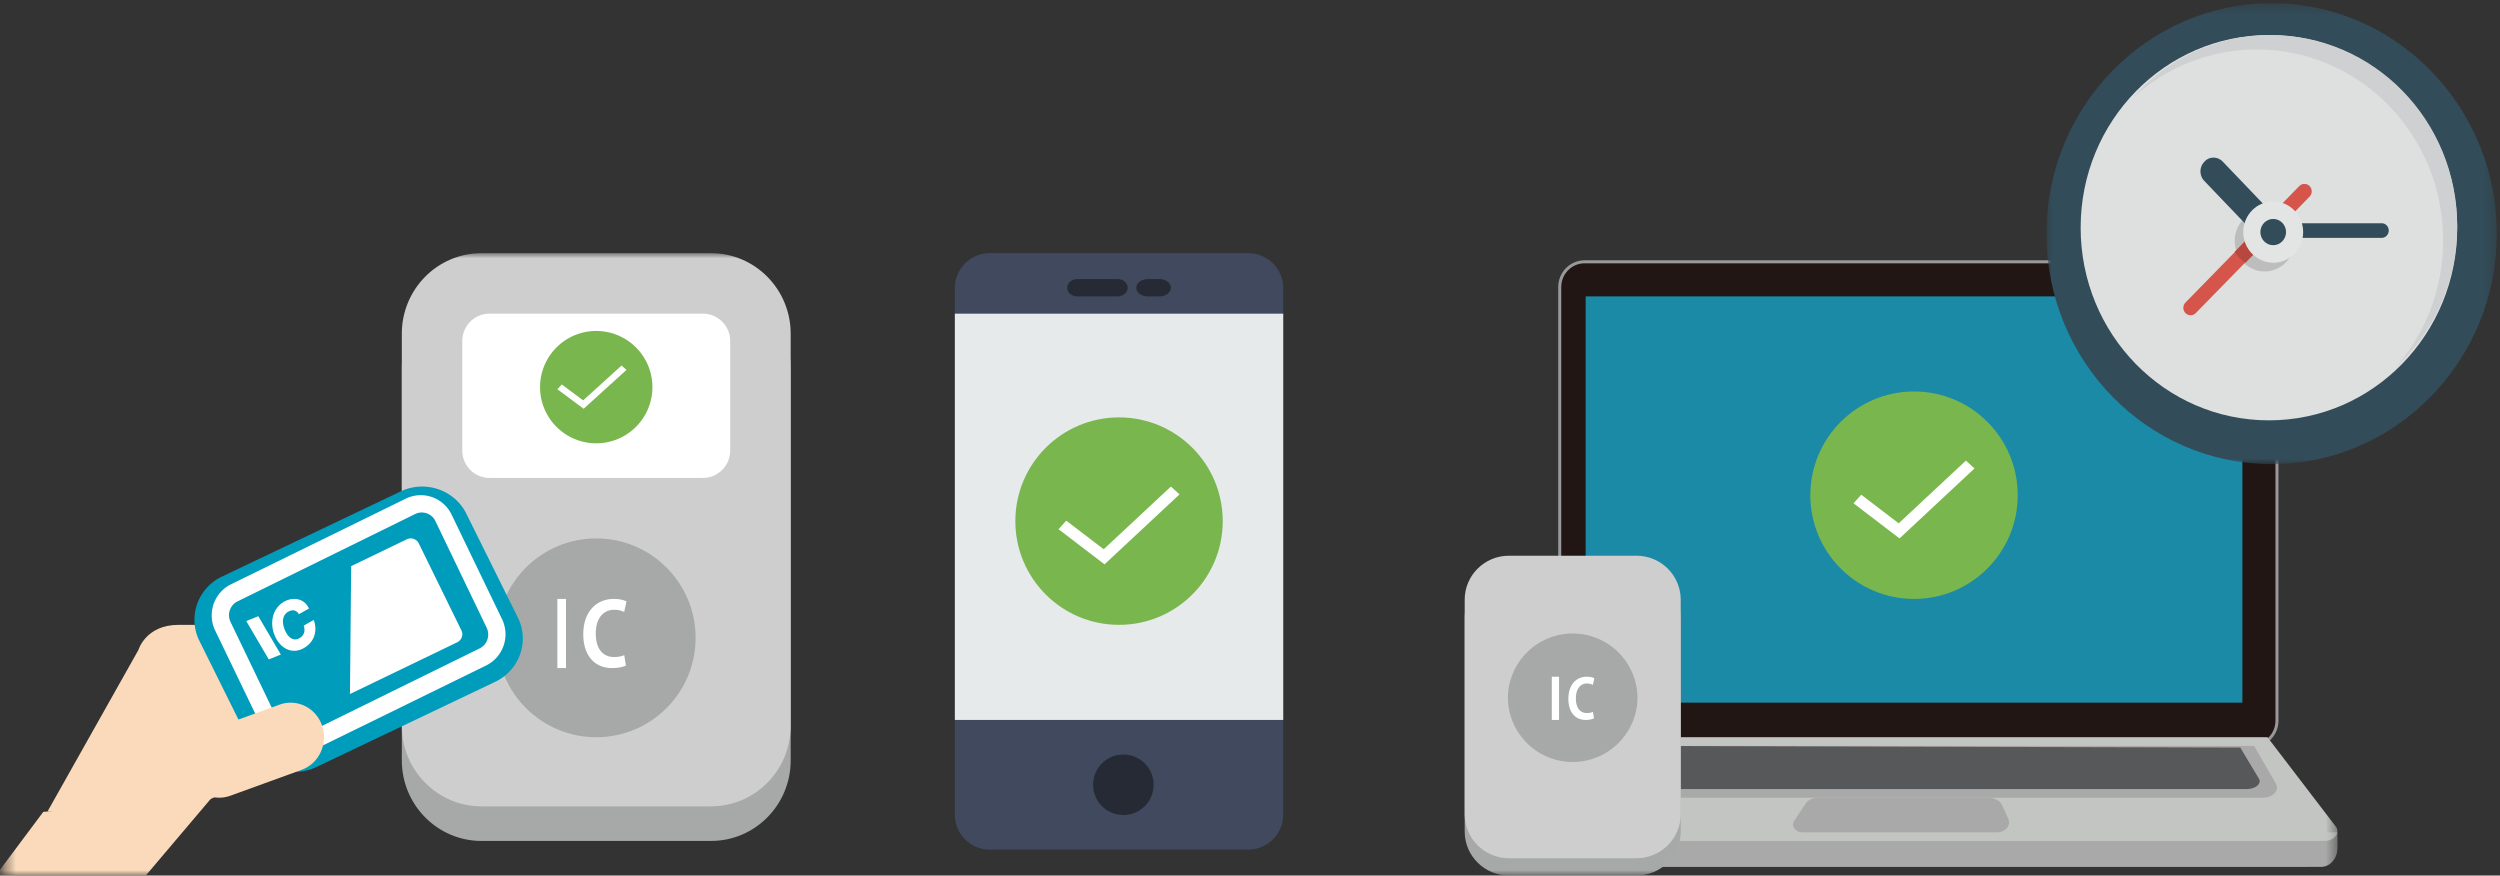 <svg xmlns="http://www.w3.org/2000/svg" xmlns:xlink="http://www.w3.org/1999/xlink" width="237" height="83"><rect width="100%" height="100%" fill="#333333" stroke="none"/><defs><path id="a" d="M.41 59h221.18V0H.41z"/><path id="c" d="M0 .306h42.701V44H0z"/></defs><g fill="none" fill-rule="evenodd"><g transform="translate(0 24)"><path fill="#40495E" d="M118.337 56.542H93.834a3.317 3.317 0 0 1-3.314-3.32V3.32A3.317 3.317 0 0 1 93.834 0h24.502a3.317 3.317 0 0 1 3.313 3.32v49.902a3.317 3.317 0 0 1-3.312 3.32"/><mask id="b" fill="#fff"><use xlink:href="#a"/></mask><path fill="#E6EAEB" d="M90.52 44.25h31.13V5.736H90.52z" mask="url(#b)"/><path fill="#262A34" d="M106.495 47.528a2.867 2.867 0 0 1 2.867 2.868 2.867 2.867 0 1 1-5.735 0 2.867 2.867 0 0 1 2.868-2.868m-.547-43.431h-3.823c-.529 0-.955-.366-.955-.82 0-.452.426-.819.955-.819h3.823c.528 0 .956.367.956.82 0 .453-.428.82-.956.82m3.96-.001h-1.093c-.602 0-1.092-.366-1.092-.82 0-.452.49-.819 1.092-.819h1.093c.604 0 1.092.367 1.092.82 0 .453-.488.82-1.092.82" mask="url(#b)"/><path fill="#7AB64E" d="M115.915 25.403c0 5.431-4.402 9.833-9.83 9.833-5.43 0-9.83-4.402-9.83-9.833 0-5.432 4.4-9.834 9.83-9.834 5.428 0 9.83 4.402 9.83 9.834" mask="url(#b)"/><path fill="#FFF" d="M104.71 29.5l-4.36-3.33.731-.812 3.551 2.712 6.37-5.945.817.741z" mask="url(#b)"/><path fill="#666" d="M218.543 58.18h-75.416a.996.996 0 0 1-.998-.994v-1.464h77.823v1.052c0 .777-.63 1.407-1.409 1.407" mask="url(#b)"/><path fill="#AAA9A9" d="M220.04 58.18h-78.453c-.605 0-1.096-.562-1.096-1.258v-2.02h81.1v1.501c0 .982-.695 1.778-1.55 1.778" mask="url(#b)"/><path fill="#211613" d="M213.505 46.708h-63.29c-1.294 0-2.352-1.073-2.352-2.385V3.206c0-1.313 1.058-2.387 2.351-2.387h63.291c1.293 0 2.351 1.074 2.351 2.387v41.117c0 1.312-1.058 2.385-2.35 2.385" mask="url(#b)"/><path stroke="#99989B" stroke-width=".286" d="M213.505 46.708h-63.29c-1.294 0-2.352-1.073-2.352-2.385V3.206c0-1.313 1.058-2.387 2.351-2.387h63.291c1.293 0 2.351 1.074 2.351 2.387v41.117c0 1.312-1.058 2.385-2.35 2.385z" mask="url(#b)"/><path fill="#1A8AA6" d="M150.321 42.611h62.258V4.097h-62.258z" mask="url(#b)"/><path fill="#C3C5C3" d="M220.317 55.722h-78.503c-1.054 0-1.683-.85-1.1-1.486l7.636-8.347h66.606l6.473 8.463c.47.616-.143 1.37-1.112 1.37" mask="url(#b)"/><path fill="#AAA9A9" d="M214.534 51.625h-67.479c-.657 0-1.052-.534-.696-.94l3.5-3.977h63.83l2.06 3.568c.37.64-.268 1.349-1.215 1.349" mask="url(#b)"/><path fill="#57585A" d="M212.96 50.806h-64.305c-.626 0-1.003-.412-.664-.723l2.885-3.375 61.5.16 1.74 2.9c.353.493-.256 1.038-1.157 1.038" mask="url(#b)"/><path fill="#AAA9A9" d="M189.322 54.903h-18.451c-.675 0-1.104-.604-.778-1.096l1.088-1.64c.222-.335.646-.542 1.105-.542h16.267c.555 0 1.053.285 1.25.718l.583 1.278c.283.62-.267 1.282-1.064 1.282" mask="url(#b)"/><path fill="#A7A8A8" d="M155.135 59H143.05c-2.319 0-4.198-1.868-4.198-4.173V34.493c0-2.305 1.879-4.174 4.198-4.174h12.085c2.318 0 4.197 1.87 4.197 4.174v20.334c0 2.305-1.88 4.173-4.197 4.173" mask="url(#b)"/><path fill="#CECECF" d="M155.135 57.361H143.05c-2.319 0-4.198-1.868-4.198-4.173V32.853c0-2.304 1.879-4.172 4.198-4.172h12.085c2.318 0 4.197 1.868 4.197 4.172v20.335c0 2.305-1.88 4.173-4.197 4.173" mask="url(#b)"/><path fill="#A7A8A8" d="M155.236 42.202a6.145 6.145 0 0 1-12.288 0 6.145 6.145 0 0 1 6.144-6.146 6.146 6.146 0 0 1 6.144 6.146" mask="url(#b)"/><path fill="#FFF" d="M147.11 44.25h.688v-4.097h-.688zm3.999-.15c-.134.072-.419.15-.78.15-1.06 0-1.646-.815-1.646-1.997 0-1.396.792-2.1 1.728-2.1.38 0 .629.087.73.15l-.133.622a1.244 1.244 0 0 0-.564-.13c-.583 0-1.05.451-1.05 1.417 0 .902.407 1.385 1.045 1.385.211 0 .436-.047.573-.115l.097.618z" mask="url(#b)"/><path fill="#7AB64E" d="M191.28 22.944c0 5.432-4.401 9.834-9.83 9.834-5.43 0-9.83-4.402-9.83-9.834 0-5.431 4.4-9.833 9.83-9.833 5.429 0 9.83 4.402 9.83 9.833" mask="url(#b)"/><path fill="#FFF" d="M180.075 27.042l-4.36-3.33.732-.813 3.55 2.713 6.37-5.945.818.741z" mask="url(#b)"/><path fill="#A7A8A8" d="M67.4 55.722H45.648c-4.172 0-7.555-3.417-7.555-7.63V10.908c0-4.214 3.383-7.631 7.555-7.631h21.754c4.172 0 7.555 3.417 7.555 7.63V48.09c0 4.214-3.383 7.631-7.555 7.631" mask="url(#b)"/><path fill="#CECECF" d="M67.4 52.444H45.648c-4.172 0-7.555-3.416-7.555-7.63V7.63C38.092 3.417 41.475 0 45.647 0h21.754c4.172 0 7.555 3.417 7.555 7.631v37.182c0 4.215-3.383 7.631-7.555 7.631" mask="url(#b)"/><path fill="#A7A8A8" d="M65.945 36.465c0 5.205-4.218 9.424-9.421 9.424-5.202 0-9.42-4.219-9.42-9.424 0-5.205 4.218-9.423 9.42-9.423 5.203 0 9.42 4.218 9.42 9.423" mask="url(#b)"/><path fill="#FFF" d="M52.838 39.333h.819v-6.555h-.82zm6.5-.241c-.222.116-.696.241-1.3.241-1.765 0-2.743-1.303-2.743-3.195 0-2.232 1.321-3.36 2.88-3.36.636 0 1.047.14 1.216.24l-.221.996a2.156 2.156 0 0 0-.94-.208c-.97 0-1.751.723-1.751 2.266 0 1.443.68 2.216 1.742 2.216.352 0 .727-.075.956-.183l.16.987zm7.302-17.786H46.408a2.586 2.586 0 0 1-2.581-2.59V8.325c0-1.43 1.156-2.59 2.581-2.59H66.64a2.586 2.586 0 0 1 2.581 2.59v10.39c0 1.43-1.156 2.59-2.581 2.59" mask="url(#b)"/><path fill="#FADABA" d="M4.506 52.925l8.616-15.308s.69-2.38 3.791-2.38h19.646s2.93 3.57.69 5.782c-2.24 2.211-11.03 7.144-11.03 7.144l-5.858 3.4-3.792 1.7s-11.374-.338-12.063-.338" mask="url(#b)"/><path fill="#009CBC" d="M40.02 24.713c-.301 0-.601.067-.879.199l-16.937 8.07a1.967 1.967 0 0 0-1.112 1.495c-.057.39.007.782.182 1.138l4.889 9.854c.118.238.281.448.484.621a2.03 2.03 0 0 0 1.044.468c.397.057.796-.005 1.159-.177l16.938-8.07a1.977 1.977 0 0 0 1.113-1.502 1.923 1.923 0 0 0-.182-1.133l-4.89-9.855a1.944 1.944 0 0 0-.483-.619l-.003-.003a2.032 2.032 0 0 0-1.323-.486M27.978 49.167a4.62 4.62 0 0 1-.663-.048 4.707 4.707 0 0 1-2.404-1.08A4.564 4.564 0 0 1 23.79 46.6l-4.89-9.854a4.448 4.448 0 0 1-.42-2.636 4.508 4.508 0 0 1 1.104-2.36 4.577 4.577 0 0 1 1.468-1.095l16.936-8.07a4.723 4.723 0 0 1 5.093.667c.472.402.85.886 1.124 1.439l4.888 9.854c.407.818.552 1.727.423 2.632a4.534 4.534 0 0 1-1.106 2.36c-.407.46-.9.831-1.467 1.1L30.005 48.71a4.725 4.725 0 0 1-2.027.458" mask="url(#b)"/><path fill="#FFF" d="M45.941 35.508a1.436 1.436 0 0 1-.657 1.913l-16.557 8.11a1.397 1.397 0 0 1-1.333-.048 1.42 1.42 0 0 1-.564-.613l-4.78-9.906a1.471 1.471 0 0 1-.141-.549 1.46 1.46 0 0 1 .191-.794c.142-.25.348-.443.606-.57l16.558-8.11c.174-.086.357-.133.547-.145.271-.013.55.055.787.192.247.145.438.351.564.614l4.78 9.906zm-3.91-11.753a3.229 3.229 0 0 0-3.57-.479l-16.557 8.111c-.396.195-.743.46-1.029.792a3.3 3.3 0 0 0-.478 3.595l4.78 9.908a3.264 3.264 0 0 0 2.472 1.813 3.209 3.209 0 0 0 1.88-.298l16.558-8.111c.396-.195.743-.46 1.028-.794a3.282 3.282 0 0 0 .775-1.698 3.286 3.286 0 0 0-.296-1.896l-4.779-9.906a3.271 3.271 0 0 0-.784-1.037z" mask="url(#b)"/><path fill="#009CBC" d="M46.139 35.514a1.486 1.486 0 0 1-.05 1.371c-.145.255-.355.45-.618.58l-16.83 8.276a1.416 1.416 0 0 1-1.356-.05 1.447 1.447 0 0 1-.573-.625l-4.858-10.107a1.506 1.506 0 0 1-.144-.56 1.49 1.49 0 0 1 .195-.81c.144-.256.353-.452.615-.581l16.832-8.276c.176-.087.362-.135.555-.147.276-.013.56.056.8.195.252.148.446.36.573.627l4.859 10.107z" mask="url(#b)"/><path fill="#FFF" d="M38.563 27.127l-5.273 2.542-.113 12.123 10.17-4.904c.421-.204.6-.71.394-1.13l-4.038-8.239a.856.856 0 0 0-1.14-.392m-15.216 7.75l1.142-.46 2.135 3.636-1.144.46zm4.991-.651c-.234-.394-.607-.465-1.013-.236-.616.346-.587 1.1-.32 1.733.266.636.761 1.124 1.377.779.452-.254.582-.683.41-1.197l.954-.535c.405 1.128-.014 2.148-.944 2.67-1.113.625-2.237.047-2.752-1.18-.517-1.226-.216-2.604.897-3.23.796-.447 1.892-.344 2.345.66l-.954.536z" mask="url(#b)"/><path fill="#FADABA" d="M28.604 48.978l-6.782 2.463c-1.643.596-3.456-.307-4.032-2.007-.576-1.7.297-3.58 1.938-4.176l6.784-2.463c1.641-.596 3.455.308 4.03 2.007.576 1.7-.297 3.58-1.938 4.176" mask="url(#b)"/><path fill="#FADABA" d="M4.102 52.966L-.41 59h14.232l6.248-7.375" mask="url(#b)"/><path fill="#7AB64E" d="M61.849 12.701a5.326 5.326 0 1 1-5.325-5.326 5.326 5.326 0 0 1 5.325 5.326" mask="url(#b)"/><path fill="#FFF" d="M55.329 14.75l-2.491-1.85.419-.452 2.027 1.507 3.64-3.302.467.412z" mask="url(#b)"/></g><g transform="translate(194)"><mask id="d" fill="#fff"><use xlink:href="#c"/></mask><path fill="#324C59" d="M21.35.306c11.777 0 21.351 9.797 21.351 21.847S33.127 44 21.351 44C9.575 44 0 34.237 0 22.153 0 10.103 9.574.306 21.35.306" mask="url(#d)"/></g><path fill="#DEE0E0" d="M215.094 3.32c9.868 0 17.85 8.168 17.85 18.265 0 10.097-7.982 18.264-17.85 18.264-9.867 0-17.849-8.167-17.849-18.264 0-10.096 7.982-18.264 17.85-18.264"/><path fill="#BDBDBE" d="M214.689 19.925c1.562 0 2.84 1.307 2.84 2.906 0 1.597-1.278 2.905-2.84 2.905-1.562 0-2.84-1.308-2.84-2.905 0-1.599 1.278-2.906 2.84-2.906"/><path fill="#D6554A" d="M217.97 17.641L207.184 28.68a.72.72 0 0 0 0 1 .68.68 0 0 0 .978 0l10.787-11.038a.718.718 0 0 0 0-1 .68.68 0 0 0-.977 0"/><path fill="#B74840" d="M215.694 19.925l-3.845 3.942c.247.43.6.788 1.023 1.039l3.845-3.942c-.247-.43-.6-.788-1.023-1.04"/><path fill="#324C59" d="M210.726 15.331l5.452 5.697a1.312 1.312 0 0 1 0 1.83 1.183 1.183 0 0 1-1.752 0l-5.45-5.697a1.311 1.311 0 0 1 0-1.83c.462-.517 1.255-.517 1.75 0m4.494 5.835h10.572c.363 0 .66.31.66.69 0 .38-.297.691-.66.691H215.22c-.363 0-.661-.311-.661-.691 0-.38.297-.69.66-.69"/><path fill="#E3E5E5" d="M215.5 19.094c1.562 0 2.84 1.308 2.84 2.906s-1.278 2.906-2.84 2.906c-1.562 0-2.84-1.308-2.84-2.906s1.278-2.906 2.84-2.906"/><path fill="#324C59" d="M215.5 20.755c.67 0 1.217.56 1.217 1.245s-.548 1.245-1.217 1.245c-.67 0-1.217-.56-1.217-1.245s.548-1.245 1.217-1.245"/><path fill="#CED0D1" d="M215.259 3.32c-5.238 0-9.91 2.322-13.146 6.01 3.136-2.868 7.274-4.643 11.812-4.643 9.776 0 17.684 8.091 17.684 18.095 0 4.643-1.701 8.877-4.537 12.086 3.603-3.312 5.871-8.092 5.871-13.452 0-10.004-7.908-18.095-17.684-18.095"/></g></svg>